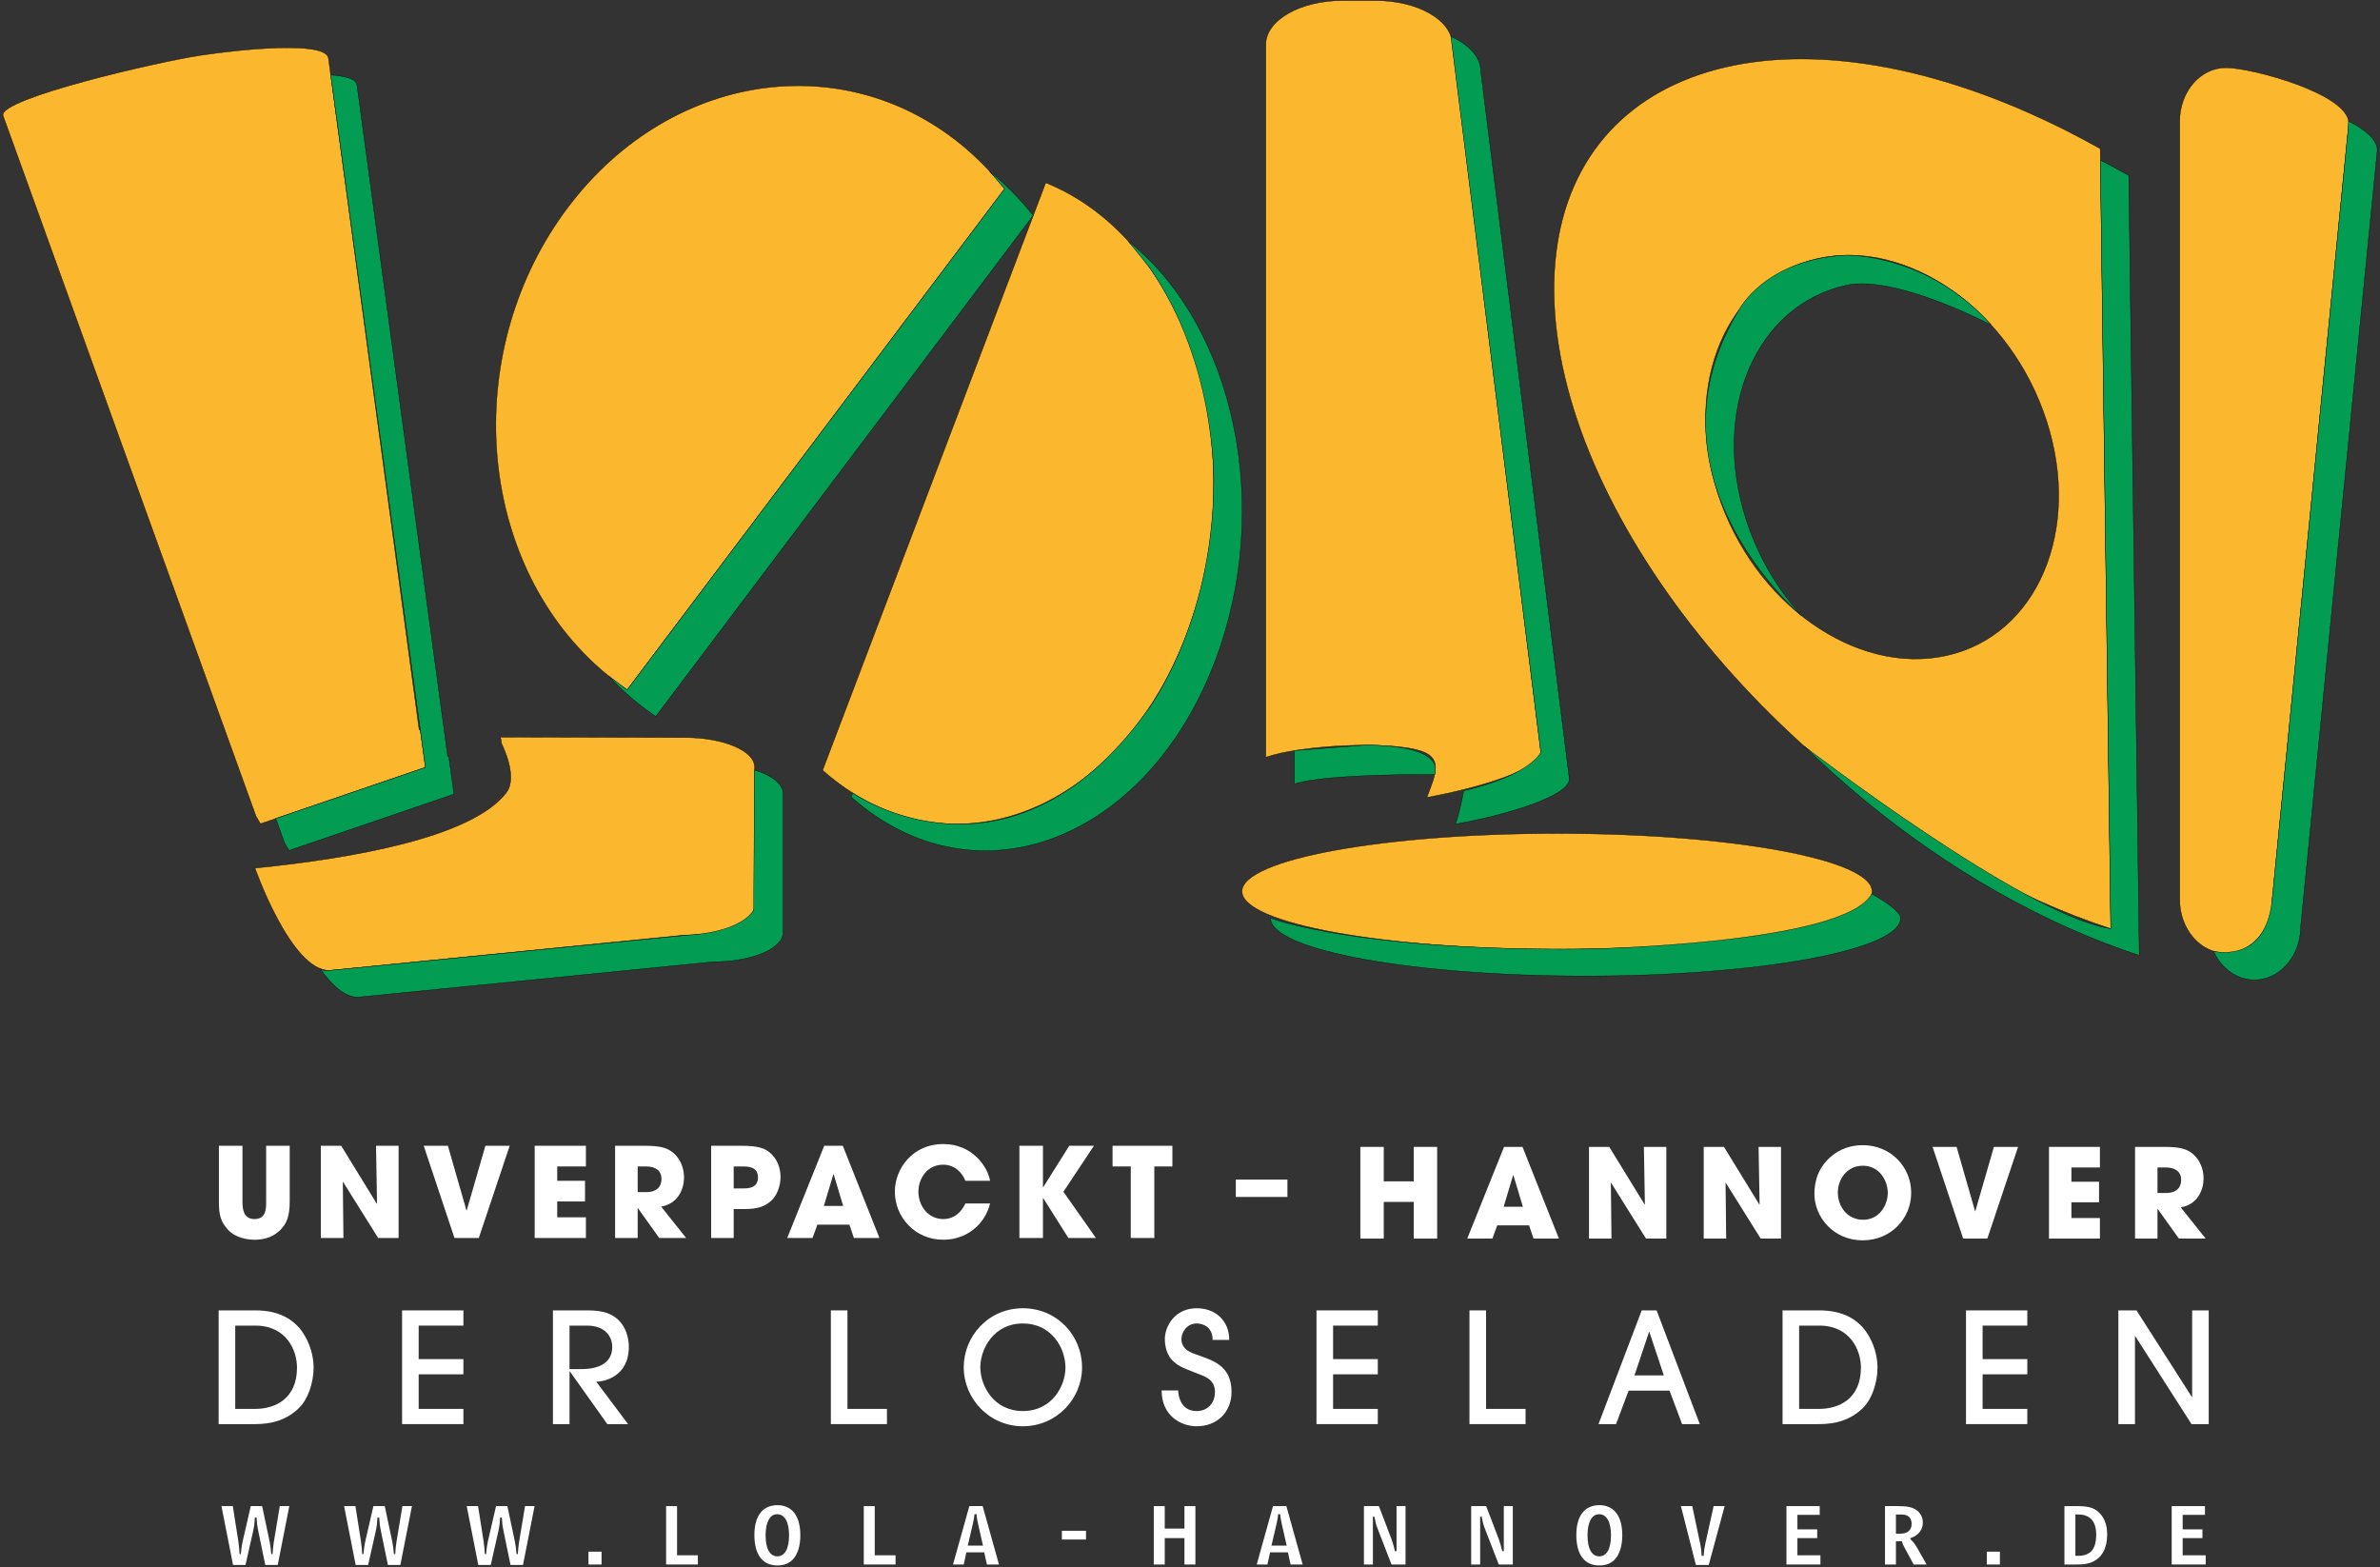 <?xml version="1.0" encoding="UTF-8"?> <svg xmlns="http://www.w3.org/2000/svg" xmlns:xlink="http://www.w3.org/1999/xlink" width="691px" height="455px" viewBox="0 0 691 455" version="1.1"><rect x="0" y="0" width="691" height="455" fill="#333333" stroke="none"/><!-- Generator: Sketch 55.2 (78181) - https://sketchapp.com --><title>Untitled</title><desc>Created with Sketch.</desc><g id="Page-1" stroke="none" stroke-width="1" fill="none" fill-rule="evenodd"><g id="logo-yellow"><g id="Group" transform="translate(63, 332)" fill="#FFFFFF" fill-rule="nonzero"><path d="M1.297,105.273 L4.66,122.371 L8.277,122.371 L10.473,112.621 C10.816,111.02 10.887,110.402 10.977,108.617 L11.504,108.617 C11.617,110.629 11.641,110.789 12.008,112.621 L14.02,122.371 L17.637,122.371 L21,105.273 L18.23,105.273 L16.516,115.598 C16.332,116.672 16.219,117.84 16.148,119.188 L15.762,119.188 C15.602,117.406 15.508,116.832 15.277,115.551 L13.105,105.273 L9.809,105.273 L7.406,115.688 C7.156,117.016 7.086,117.496 6.926,119.188 L6.559,119.188 C6.492,118.047 6.422,117.152 6.219,115.621 L4.594,105.273 L1.297,105.273 Z" id="Path"></path><path d="M36.902,105.273 L40.266,122.371 L43.883,122.371 L46.078,112.621 C46.422,111.02 46.488,110.402 46.582,108.617 L47.109,108.617 C47.223,110.629 47.246,110.789 47.609,112.621 L49.625,122.371 L53.238,122.371 L56.605,105.273 L53.836,105.273 L52.117,115.598 C51.938,116.672 51.82,117.84 51.754,119.188 L51.363,119.188 C51.203,117.406 51.113,116.832 50.883,115.551 L48.707,105.273 L45.414,105.273 L43.012,115.688 C42.758,117.016 42.691,117.496 42.531,119.188 L42.164,119.188 C42.098,118.047 42.027,117.152 41.82,115.621 L40.195,105.273 L36.902,105.273 Z" id="Path"></path><path d="M72.504,105.273 L75.867,122.371 L79.484,122.371 L81.68,112.621 C82.023,111.02 82.094,110.402 82.184,108.617 L82.711,108.617 C82.824,110.629 82.848,110.789 83.215,112.621 L85.23,122.371 L88.844,122.371 L92.207,105.273 L89.438,105.273 L87.723,115.598 C87.539,116.672 87.426,117.84 87.355,119.188 L86.969,119.188 C86.809,117.406 86.715,116.832 86.488,115.551 L84.312,105.273 L81.02,105.273 L78.613,115.688 C78.363,117.016 78.293,117.496 78.133,119.188 L77.77,119.188 C77.699,118.047 77.633,117.152 77.426,115.621 L75.801,105.273 L72.504,105.273 Z" id="Path"></path><polygon id="Path" points="107.855 122.234 111.656 122.234 111.656 118.504 107.855 118.504"></polygon><polygon id="Path" points="130.395 105.273 130.395 122.23 139.617 122.23 139.617 119.555 133.574 119.555 133.574 105.273"></polygon><path d="M162.641,107.633 C164.836,107.633 166.094,109.875 166.094,113.766 C166.094,117.656 164.859,119.855 162.688,119.855 C160.512,119.855 159.277,117.633 159.277,113.766 C159.277,109.922 160.535,107.633 162.641,107.633 M162.777,105 C158.43,105 156.027,108.07 156.027,113.676 C156.027,119.371 158.406,122.508 162.707,122.508 C164.539,122.508 166.051,121.938 167.125,120.836 C168.59,119.328 169.367,116.855 169.367,113.719 C169.367,110.562 168.59,108.16 167.125,106.695 C166.004,105.598 164.492,105 162.777,105" id="Shape"></path><polygon id="Path" points="187.789 105.273 187.789 122.23 197.012 122.23 197.012 119.555 190.969 119.555 190.969 105.273"></polygon><path d="M217.977,116.738 L219.395,110.676 C219.465,110.379 219.508,110.105 219.578,109.828 L219.762,108.891 C219.805,108.617 219.852,108.434 219.945,107.609 L220.492,107.609 C220.609,108.73 220.699,109.258 221.02,110.676 L222.395,116.738 L217.977,116.738 Z M213.695,122.23 L216.809,122.23 L217.562,118.707 L222.758,118.707 L223.535,122.23 L227.039,122.23 L222.301,105.273 L218.434,105.273 L213.695,122.23 Z" id="Shape"></path><polygon id="Path" points="245.301 114.977 252.305 114.977 252.305 112.438 245.301 112.438"></polygon><polygon id="Path" points="280.887 111.797 275.168 111.797 275.168 105.277 271.984 105.277 271.984 122.234 275.168 122.234 275.168 114.566 280.887 114.566 280.887 122.234 284.07 122.234 284.07 105.277 280.887 105.277"></polygon><path d="M306.152,116.738 L307.57,110.676 C307.637,110.379 307.684,110.105 307.754,109.828 L307.934,108.891 C307.98,108.617 308.027,108.434 308.117,107.609 L308.668,107.609 C308.781,108.73 308.875,109.258 309.195,110.676 L310.566,116.738 L306.152,116.738 Z M301.871,122.23 L304.984,122.23 L305.738,118.707 L310.934,118.707 L311.711,122.23 L315.215,122.23 L310.477,105.273 L306.605,105.273 L301.871,122.23 Z" id="Shape"></path><path d="M332.996,105.273 L332.996,122.23 L335.602,122.23 L335.602,108.363 L336.062,108.363 C336.312,109.852 336.473,110.492 336.816,111.41 L341.004,122.23 L345.078,122.23 L345.078,105.273 L342.469,105.273 L342.469,118.344 L342.012,118.344 C341.645,116.809 341.324,115.734 341.004,114.863 L337.344,105.273 L332.996,105.273 Z" id="Path"></path><path d="M364.141,105.273 L364.141,122.23 L366.746,122.23 L366.746,108.363 L367.207,108.363 C367.457,109.852 367.617,110.492 367.961,111.41 L372.148,122.23 L376.223,122.23 L376.223,105.273 L373.613,105.273 L373.613,118.344 L373.156,118.344 C372.789,116.809 372.469,115.734 372.148,114.863 L368.488,105.273 L364.141,105.273 Z" id="Path"></path><path d="M401.277,107.633 C403.473,107.633 404.73,109.875 404.73,113.766 C404.73,117.656 403.5,119.855 401.324,119.855 C399.148,119.855 397.914,117.633 397.914,113.766 C397.914,109.922 399.172,107.633 401.277,107.633 M401.418,105 C397.066,105 394.664,108.07 394.664,113.676 C394.664,119.371 397.043,122.508 401.348,122.508 C403.176,122.508 404.688,121.938 405.762,120.836 C407.227,119.328 408.008,116.855 408.008,113.719 C408.008,110.562 407.227,108.16 405.762,106.695 C404.641,105.598 403.133,105 401.418,105" id="Shape"></path><path d="M425.031,105.273 L429.379,122.371 L433.105,122.371 L437.73,105.273 L434.527,105.273 L432.125,116.145 C431.848,117.449 431.781,117.93 431.621,119.738 L431.07,119.738 C430.934,117.816 430.867,117.406 430.613,116.145 L428.324,105.273 L425.031,105.273 Z" id="Path"></path><polygon id="Path" points="455.672 105.273 455.672 122.23 465.535 122.23 465.535 119.555 458.852 119.555 458.852 114.566 464.598 114.566 464.598 112.027 458.852 112.027 458.852 107.816 465.328 107.816 465.328 105.273"></polygon><path d="M484.277,105.273 L484.277,122.23 L487.457,122.23 L487.457,115.48 L489.242,115.48 C489.312,116.008 489.449,116.398 489.77,116.969 L492.605,122.23 L496.359,122.23 L493.75,117.609 C493.02,116.328 492.379,115.504 491.645,114.887 L491.645,114.59 C492.492,114.27 492.859,114.086 493.293,113.766 C494.574,112.895 495.262,111.613 495.262,110.059 C495.262,108.641 494.688,107.426 493.613,106.559 C492.445,105.641 490.891,105.273 488.031,105.273 L484.277,105.273 Z M487.457,107.723 L489.176,107.723 C491.004,107.723 492.012,108.684 492.012,110.449 C492.012,112.254 490.82,113.285 488.715,113.285 L487.457,113.285 L487.457,107.723 Z" id="Shape"></path><polygon id="Path" points="513.844 122.234 517.645 122.234 517.645 118.504 513.844 118.504"></polygon><path d="M539.562,107.723 L539.699,107.703 L540.363,107.703 C543.84,107.703 545.602,109.691 545.602,113.605 C545.602,115.848 545.098,117.449 544.137,118.41 C543.27,119.258 541.965,119.715 540.457,119.715 L540.25,119.715 C540.066,119.715 539.906,119.715 539.562,119.695 L539.562,107.723 Z M536.379,105.277 L536.379,122.234 L539.652,122.234 C542.012,122.234 543.27,122.051 544.461,121.5 C547.297,120.242 548.785,117.473 548.785,113.516 C548.785,110.609 547.867,108.32 546.129,106.875 C544.621,105.641 543.133,105.277 539.652,105.277 L536.379,105.277 Z" id="Shape"></path><polygon id="Path" points="567.523 105.273 567.523 122.23 577.387 122.23 577.387 119.555 570.707 119.555 570.707 114.566 576.449 114.566 576.449 112.027 570.707 112.027 570.707 107.816 577.18 107.816 577.18 105.273"></polygon><polygon id="Path" points="331.957 27.605 338.754 27.605 338.754 16.957 347.461 16.957 347.461 27.605 354.258 27.605 354.258 0.984 347.461 0.984 347.461 10.984 338.754 10.984 338.754 0.984 331.957 0.984"></polygon><path d="M380.945,23.758 L382.238,27.605 L389.613,27.605 L379.039,0.984 L373.676,0.984 L362.992,27.605 L370.297,27.605 L371.699,23.758 L380.945,23.758 Z M376.301,9.262 L376.41,9.262 L379.145,18.359 L373.57,18.359 L376.301,9.262 Z" id="Shape"></path><polygon id="Path" points="398.344 27.605 404.871 27.605 404.691 11.453 404.762 11.418 414.895 27.605 420.793 27.605 420.793 0.984 414.281 0.984 414.57 17.641 414.496 17.715 404.223 0.984 398.344 0.984"></polygon><polygon id="Path" points="431.648 27.605 438.172 27.605 437.992 11.453 438.066 11.418 448.195 27.605 454.094 27.605 454.094 0.984 447.582 0.984 447.871 17.641 447.797 17.715 437.527 0.984 431.648 0.984"></polygon><path d="M464.836,8.938 C464.043,10.879 463.793,12.855 463.793,14.621 C463.793,21.457 469.402,28.109 477.789,28.109 C486.062,28.109 491.891,21.707 491.891,14.297 C491.891,6.883 486.023,0.48 477.824,0.48 C470.379,0.48 466.238,5.48 464.836,8.938 M470.594,14.223 C470.594,10.48 473.145,6.453 477.859,6.453 C482.75,6.453 485.09,10.879 485.09,14.332 C485.09,17.75 482.75,22.137 477.934,22.137 C473.363,22.137 470.594,18.324 470.594,14.223" id="Shape"></path><polygon id="Path" points="498.094 0.984 506.98 27.605 513.992 27.605 522.914 0.984 515.902 0.984 510.504 19.656 510.434 19.656 505.074 0.984"></polygon><polygon id="Path" points="531.895 27.605 546.68 27.605 546.68 21.637 538.406 21.637 538.406 17.066 546.426 17.066 546.426 11.094 538.406 11.094 538.406 6.957 546.68 6.957 546.68 0.984 531.895 0.984"></polygon><path d="M556.883,27.605 L563.395,27.605 L563.395,19.008 L563.465,19.008 L569.617,27.605 L577.387,27.605 L570.156,18.539 C575.191,17.715 576.777,13.215 576.777,10.16 C576.777,7.426 575.695,4.621 573.5,2.891 C571.773,1.562 569.977,0.984 565.297,0.984 L556.883,0.984 L556.883,27.605 Z M563.395,6.957 L565.875,6.957 C568.5,6.957 570.266,8.145 570.266,10.555 C570.266,11.848 569.793,14.371 565.805,14.371 L563.395,14.371 L563.395,6.957 Z" id="Shape"></path><path d="M0.48,81.469 L11.008,81.469 C15.648,81.469 20.109,80.445 23.902,76.695 C26.355,74.285 28.051,69.512 28.051,65.051 C28.051,61.84 27.023,57.824 24.66,54.523 C22.16,51.09 18.059,48.453 11.188,48.453 L0.48,48.453 L0.48,81.469 Z M5.297,52.871 L11.141,52.871 C20.156,52.871 23.234,60.055 23.234,65.051 C23.234,74.152 16.852,77.055 11.051,77.055 L5.297,77.055 L5.297,52.871 Z" id="Shape"></path><polygon id="Path" points="71.543 81.469 71.543 77.055 58.559 77.055 58.559 67.016 71.543 67.016 71.543 62.598 58.559 62.598 58.559 52.871 71.543 52.871 71.543 48.453 53.742 48.453 53.742 81.469"></polygon><path d="M119.352,81.469 L110.117,69.156 C112.258,69.156 119.574,67.773 119.574,59.031 C119.574,56.262 118.637,53.23 116.543,51.223 C114.801,49.57 112.391,48.453 107.754,48.453 L97.535,48.453 L97.535,81.469 L102.355,81.469 L102.355,66.168 L102.445,66.168 L113.328,81.469 L119.352,81.469 Z M102.355,52.871 L107.441,52.871 C112.883,52.871 114.758,56.262 114.758,59.031 C114.758,65.41 107.617,65.496 105.656,65.496 L102.355,65.496 L102.355,52.871 Z" id="Shape"></path><polygon id="Path" points="194.512 81.469 194.512 77.055 183.043 77.055 183.043 48.453 178.227 48.453 178.227 81.469"></polygon><path d="M251.16,65.051 C251.16,55.637 243.801,47.832 233.984,47.832 C223.902,47.832 216.809,55.996 216.809,64.965 C216.809,74.02 224.125,82.094 233.984,82.094 C243.801,82.094 251.16,74.066 251.16,65.051 M246.34,65.098 C246.34,70.273 242.504,77.676 233.984,77.676 C225.508,77.676 221.625,70.363 221.625,64.965 C221.625,59.699 225.461,52.246 233.984,52.246 C242.191,52.246 246.34,59.25 246.34,65.098" id="Shape"></path><path d="M274.262,71.699 C274.262,79.059 279.883,82.094 284.434,82.094 C290.5,82.094 294.559,77.855 294.559,72.102 C294.559,64.16 288.582,62.863 284.434,61.305 C283.004,60.77 280.016,59.922 280.016,56.754 C280.016,54.836 281.578,52.246 284.434,52.246 C286.395,52.246 289.074,53.363 289.074,57.02 L293.891,57.02 C293.891,51.445 289.922,47.832 284.434,47.832 C278.188,47.832 275.199,52.961 275.199,56.801 C275.199,59.117 275.91,61.527 277.426,63 C278.945,64.473 280.016,65.008 284.434,66.703 C286.707,67.594 289.742,68.398 289.742,72.102 C289.742,75.582 287.465,77.68 284.434,77.68 C279.57,77.68 279.078,72.812 279.078,71.699 L274.262,71.699 Z" id="Path"></path><polygon id="Path" points="337.023 81.469 337.023 77.055 324.043 77.055 324.043 67.016 337.023 67.016 337.023 62.598 324.043 62.598 324.043 52.871 337.023 52.871 337.023 48.453 319.223 48.453 319.223 81.469"></polygon><polygon id="Path" points="379.926 81.469 379.926 77.055 368.457 77.055 368.457 48.453 363.641 48.453 363.641 81.469"></polygon><path d="M430.508,81.469 L417.973,48.453 L413.645,48.453 L401.105,81.469 L406.191,81.469 L409.852,71.742 L421.719,71.742 L425.375,81.469 L430.508,81.469 Z M411.547,67.328 L415.781,54.699 L415.871,54.699 L420.066,67.328 L411.547,67.328 Z" id="Shape"></path><path d="M454.539,81.469 L465.066,81.469 C469.711,81.469 474.172,80.445 477.961,76.695 C480.414,74.285 482.109,69.512 482.109,65.051 C482.109,61.84 481.086,57.824 478.719,54.523 C476.223,51.09 472.117,48.453 465.246,48.453 L454.539,48.453 L454.539,81.469 Z M459.355,52.871 L465.203,52.871 C474.215,52.871 477.293,60.055 477.293,65.051 C477.293,74.152 470.914,77.055 465.113,77.055 L459.355,77.055 L459.355,52.871 Z" id="Shape"></path><polygon id="Path" points="525.602 81.469 525.602 77.055 512.621 77.055 512.621 67.016 525.602 67.016 525.602 62.598 512.621 62.598 512.621 52.871 525.602 52.871 525.602 48.453 507.801 48.453 507.801 81.469"></polygon><polygon id="Path" points="578.273 81.469 578.273 48.453 573.457 48.453 573.457 73.574 573.367 73.574 557.305 48.453 552.043 48.453 552.043 81.469 556.859 81.469 556.859 55.949 556.949 55.949 573.277 81.469"></polygon><path d="M0.559,0.652 L0.559,16.832 C0.559,20.773 1.027,22.656 3.238,25.082 C5.445,27.469 8.992,27.941 10.945,27.941 C14.273,27.941 16.699,26.816 18.434,25.047 C20.137,23.309 21.113,21.316 21.113,16.832 L21.113,0.652 L14.273,0.652 L14.273,16.832 C14.273,18.965 14.273,21.934 10.871,21.934 C7.504,21.934 7.398,18.637 7.398,16.832 L7.398,0.652 L0.559,0.652 Z" id="Path"></path><polygon id="Path" points="30.148 27.43 36.711 27.43 36.531 11.184 36.602 11.148 46.793 27.43 52.727 27.43 52.727 0.656 46.176 0.656 46.465 17.41 46.395 17.484 36.059 0.656 30.148 0.656"></polygon><polygon id="Path" points="60.016 0.652 68.953 27.43 76.012 27.43 84.984 0.652 77.93 0.652 72.5 19.434 72.43 19.434 67.035 0.652"></polygon><polygon id="Path" points="92.234 27.43 107.109 27.43 107.109 21.426 98.785 21.426 98.785 16.828 106.855 16.828 106.855 10.824 98.785 10.824 98.785 6.66 107.109 6.66 107.109 0.656 92.234 0.656"></polygon><path d="M115.59,27.43 L122.141,27.43 L122.141,18.785 L122.215,18.785 L128.398,27.43 L136.219,27.43 L128.945,18.312 C134.012,17.484 135.602,12.957 135.602,9.883 C135.602,7.129 134.516,4.309 132.309,2.57 C130.574,1.23 128.762,0.656 124.059,0.656 L115.59,0.656 L115.59,27.43 Z M122.141,6.66 L124.637,6.66 C127.277,6.66 129.051,7.855 129.051,10.281 C129.051,11.582 128.582,14.117 124.566,14.117 L122.141,14.117 L122.141,6.66 Z" id="Shape"></path><path d="M143.469,27.43 L150.016,27.43 L150.016,19.035 L152.984,19.035 C157.145,19.035 158.957,18.277 160.801,16.719 C162.5,15.273 163.621,12.414 163.621,9.703 C163.621,6.984 162.574,4.344 160.477,2.605 C159.027,1.414 157.184,0.656 152.223,0.656 L143.469,0.656 L143.469,27.43 Z M150.016,6.66 L152.551,6.66 C154.031,6.66 157.074,6.66 157.074,9.809 C157.074,13.031 154.105,13.031 152.805,13.031 L150.016,13.031 L150.016,6.66 Z" id="Shape"></path><path d="M183.613,23.559 L184.918,27.434 L192.336,27.434 L181.695,0.656 L176.305,0.656 L165.555,27.434 L172.902,27.434 L174.312,23.559 L183.613,23.559 Z M178.945,8.977 L179.055,8.977 L181.805,18.133 L176.195,18.133 L178.945,8.977 Z" id="Shape"></path><path d="M217.285,17.41 C216.852,18.348 215.117,21.934 210.844,21.934 C206.395,21.934 203.645,18.023 203.645,13.973 C203.645,10.172 206.215,6.152 210.809,6.152 C214.5,6.152 216.527,8.832 217.285,10.824 L224.453,10.824 C223.73,6.625 219.242,0.148 210.844,0.148 C202.086,0.148 196.805,7.168 196.805,14.008 C196.805,21.246 202.523,27.941 210.918,27.941 C217.395,27.941 222.895,23.742 224.453,17.41 L217.285,17.41 Z" id="Path"></path><polygon id="Path" points="232.969 27.43 239.809 27.43 239.809 15.852 239.883 15.852 247.191 27.43 255.191 27.43 245.746 14.008 254.609 0.656 247.445 0.656 239.883 12.703 239.809 12.703 239.809 0.656 232.969 0.656"></polygon><polygon id="Path" points="265.301 27.43 272.141 27.43 272.141 6.66 277.387 6.66 277.387 0.656 260.016 0.656 260.016 6.66 265.301 6.66"></polygon><polygon id="Path" points="295.801 15.512 310.781 15.512 310.781 10.477 295.801 10.477"></polygon></g><path d="M367.508,218.73 C367.508,225.789 377.48,231.508 389.777,231.508 L399.355,231.508 C411.656,231.508 421.625,225.789 421.625,218.73 L447.355,13.305 C447.355,8.266 429.176,2.852 414.293,0.164 C416.414,6.02 419.184,11.266 412.973,13.496 C403.891,16.754 377.387,15.32 367.508,11.813 L367.508,218.73 Z" id="Path" stroke="#050301" stroke-width="0.1" fill="#FBB82F" transform="translate(407.432, 115.836) scale(-1, 1) rotate(-180) translate(-407.432, -115.836) "></path><path d="M498.738,143.472 C509.059,111.636 538.793,90.558 565.145,96.401 C591.5,102.241 604.496,132.788 594.176,164.624 C583.852,196.464 554.121,217.538 527.766,211.698 C501.414,205.859 488.418,175.312 498.738,143.472 Z M612.832,17.12 C606.223,19.28 599.461,21.882 592.578,24.944 C515.348,59.296 452.051,138.374 451.195,201.569 C450.34,264.765 512.25,288.144 589.48,253.788 C596.367,250.726 603.137,247.312 609.766,243.581 L612.832,17.12 Z" id="Shape" stroke="#050301" stroke-width="0.1" fill="#FBB82F" transform="translate(532.009, 143.375) scale(-1, 1) rotate(-180) translate(-532.009, -143.375) "></path><path d="M632.852,261.211 C632.852,269.781 638.859,276.73 646.273,276.73 C653.68,276.73 681.926,269.168 681.926,260.598 L659.691,35.18 C659.691,26.613 653.68,19.664 646.273,19.664 C638.859,19.664 632.852,26.613 632.852,35.18 L632.852,261.211 Z" id="Path" stroke="#050301" stroke-width="0.1" fill="#FBB82F" transform="translate(657.389, 148.197) scale(-1, 1) rotate(-180) translate(-657.389, -148.197) "></path><path d="M360.605,258.797 C360.605,268.078 401.551,275.602 452.066,275.602 C502.578,275.602 543.527,268.078 543.527,258.797 C543.527,249.516 502.578,241.992 452.066,241.992 C401.551,241.992 360.605,249.516 360.605,258.797" id="Path" stroke="#050301" stroke-width="0.1" fill="#FBB82F" transform="translate(452.066, 258.797) scale(-1, 1) rotate(-180) translate(-452.066, -258.797) "></path><path d="M182.094,24.903 C178.734,27.18 175.496,29.762 172.398,32.657 C137.656,65.125 134.285,124.348 164.863,164.938 C195.445,205.532 248.398,212.114 283.141,179.645 C286.234,176.754 289.082,173.645 291.68,170.36 L182.094,24.903 Z" id="Path" stroke="#050301" stroke-width="0.1" fill="#FBB82F" transform="translate(217.822, 112.586) scale(-1, 1) rotate(-180) translate(-217.822, -112.586) "></path><path d="M303.617,239.231 C306.871,237.926 310.082,236.294 313.23,234.321 C348.566,212.188 362.551,155.661 344.473,108.059 C326.395,60.458 283.098,39.809 247.766,61.942 C244.617,63.915 241.637,66.161 238.836,68.649 L303.617,239.231 Z" id="Path" stroke="#050301" stroke-width="0.1" fill="#FBB82F" transform="translate(295.606, 146.145) scale(-1, 1) rotate(-180) translate(-295.606, -146.145) "></path><path d="M0.863,219.524 C-0.16,224.442 45.887,235.114 58.258,236.962 C70.629,238.813 94.32,241.134 95.344,236.216 L121.695,41.145 L121.996,41.259 L123.512,30.235 L75.613,13.868 L74.312,16.087 L0.863,219.524 Z" id="Path" stroke="#050301" stroke-width="0.1" fill="#FBB82F" transform="translate(62.179, 126.514) scale(-1, 1) rotate(-180) translate(-62.179, -126.514) "></path><path d="M145.254,281.754 L198.836,281.633 C210.012,281.633 219.07,277.809 219.07,273.09 L219.07,232.836 C219.07,228.121 210.012,224.297 198.836,224.297 L95.629,214.02 C84.453,214.02 74.031,243.727 74.031,243.727 C102.934,246.625 137.109,252.746 147.008,265.645 C150.602,270.328 145.559,280.023 145.559,280.023 C145.559,280.672 145.453,281.246 145.254,281.754" id="Path" stroke="#050301" stroke-width="0.1" fill="#FBB82F" transform="translate(146.551, 247.887) scale(-1, 1) rotate(-180) translate(-146.551, -247.887) "></path><path d="M416.551,219.119 C416.551,219.119 384.297,219.361 375.797,216.342 L375.797,226.049 L396.172,227.615 C396.172,227.615 419.297,228.263 416.551,219.119 Z" id="Path" stroke="#050301" stroke-width="0.1" fill="#029C53" transform="translate(396.287, 221.983) scale(-1, 1) rotate(-180) translate(-396.287, -221.983) "></path><path d="M424.965,20.266 C424.965,20.266 423.906,14.246 422.578,10.59 C437.461,13.277 455.641,18.691 455.641,23.727 L429.914,229.152 C429.914,233.27 426.52,236.934 421.25,239.273 L447.355,31.496 C447.355,31.496 444.809,24.973 424.965,20.266 Z" id="Path" stroke="#050301" stroke-width="0.1" fill="#029C53" transform="translate(438.445, 124.932) scale(-1, 1) rotate(-180) translate(-438.445, -124.932) "></path><path d="M578.145,229.512 C578.145,229.512 550.297,244.234 536.055,241.078 C509.699,235.238 496.703,204.691 507.027,172.852 C510.48,162.199 516.109,152.75 523.055,145.113 C523.055,145.113 475.211,185.312 504.934,233.984 C504.934,233.984 512.363,248.562 535.906,249.805 C535.906,249.805 559.652,250.438 578.145,229.512 Z M621.121,46.5 C614.512,48.66 607.75,51.262 600.863,54.324 C572.52,66.934 546.051,85.566 523.859,107.227 C523.859,107.227 587.75,57.992 612.832,54.266 L609.812,277.395 C612.582,275.973 615.332,274.492 618.055,272.957 L621.121,46.5 Z" id="Shape" stroke="#050301" stroke-width="0.1" fill="#029C53" transform="translate(558.161, 161.947) scale(-1, 1) rotate(-180) translate(-558.161, -161.947) "></path><path d="M681.875,284.496 C686.727,282.02 690.215,279.129 690.215,276.117 L667.977,50.699 C667.977,42.133 661.969,35.184 654.559,35.184 C649.387,35.184 644.898,38.566 642.66,43.523 C642.66,43.523 657.82,39.539 659.688,58.465 L681.637,280.941 L681.875,284.496 Z" id="Path" stroke="#050301" stroke-width="0.1" fill="#029C53" transform="translate(666.438, 159.84) scale(-1, 1) rotate(-180) translate(-666.438, -159.84) "></path><path d="M543.441,283.367 C543.441,283.367 551.816,278.844 551.816,276.332 C551.816,267.051 510.867,259.527 460.352,259.527 C409.84,259.527 368.891,267.051 368.891,276.332 C368.891,276.332 393.484,266.73 460.352,267.363 C460.352,267.363 535.484,268.68 543.441,283.367 Z" id="Path" stroke="#050301" stroke-width="0.1" fill="#029C53" transform="translate(460.354, 271.447) scale(-1, 1) rotate(-180) translate(-460.354, -271.447) "></path><path d="M287.227,208.035 C288.656,206.875 290.055,205.652 291.426,204.371 C294.523,201.477 297.371,198.371 299.969,195.086 L190.379,49.629 C187.023,51.906 183.781,54.488 180.684,57.383 C179.281,58.695 177.93,60.051 176.629,61.445 L182.094,57.395 L291.68,202.852 L287.227,208.035 Z" id="Path" stroke="#050301" stroke-width="0.1" fill="#029C53" transform="translate(238.299, 128.832) scale(-1, 1) rotate(-180) translate(-238.299, -128.832) "></path><path d="M327.605,246.997 C358.406,222.473 369.762,169.813 352.762,125.048 C334.684,77.446 291.387,56.798 256.055,78.93 C252.906,80.903 249.926,83.149 247.121,85.637 L247.57,86.821 C247.57,86.821 292.809,55.071 332.965,110.559 C332.965,110.559 352.035,135.204 352.379,176.493 C352.379,176.493 353.52,211.071 333.688,239.442 L327.605,246.997 Z" id="Path" stroke="#050301" stroke-width="0.1" fill="#029C53" transform="translate(303.893, 158.522) scale(-1, 1) rotate(-180) translate(-303.893, -158.522) "></path><path d="M96.016,246.926 C100.293,246.625 103.285,245.789 103.633,244.113 L129.984,49.043 L130.285,49.156 L131.801,38.133 L83.902,21.766 L82.602,23.984 L80.051,31.047 L123.512,45.898 L96.016,246.926 Z" id="Path" stroke="#050301" stroke-width="0.1" fill="#029C53" transform="translate(105.926, 134.346) scale(-1, 1) rotate(-180) translate(-105.926, -134.346) "></path><path d="M219.07,289.52 C224.094,287.965 227.359,285.457 227.359,282.621 L227.359,242.371 C227.359,237.652 218.301,233.828 207.125,233.828 L103.918,223.551 C100.016,223.551 96.207,227.168 92.902,231.883 C92.902,231.883 93.383,231.09 95.629,231.316 L200.172,241.613 C200.172,241.613 214.367,242.102 218.816,248.773 L219.07,289.52 Z" id="Path" stroke="#050301" stroke-width="0.1" fill="#029C53" transform="translate(160.131, 256.535) scale(-1, 1) rotate(-180) translate(-160.131, -256.535) "></path></g></g></svg> 